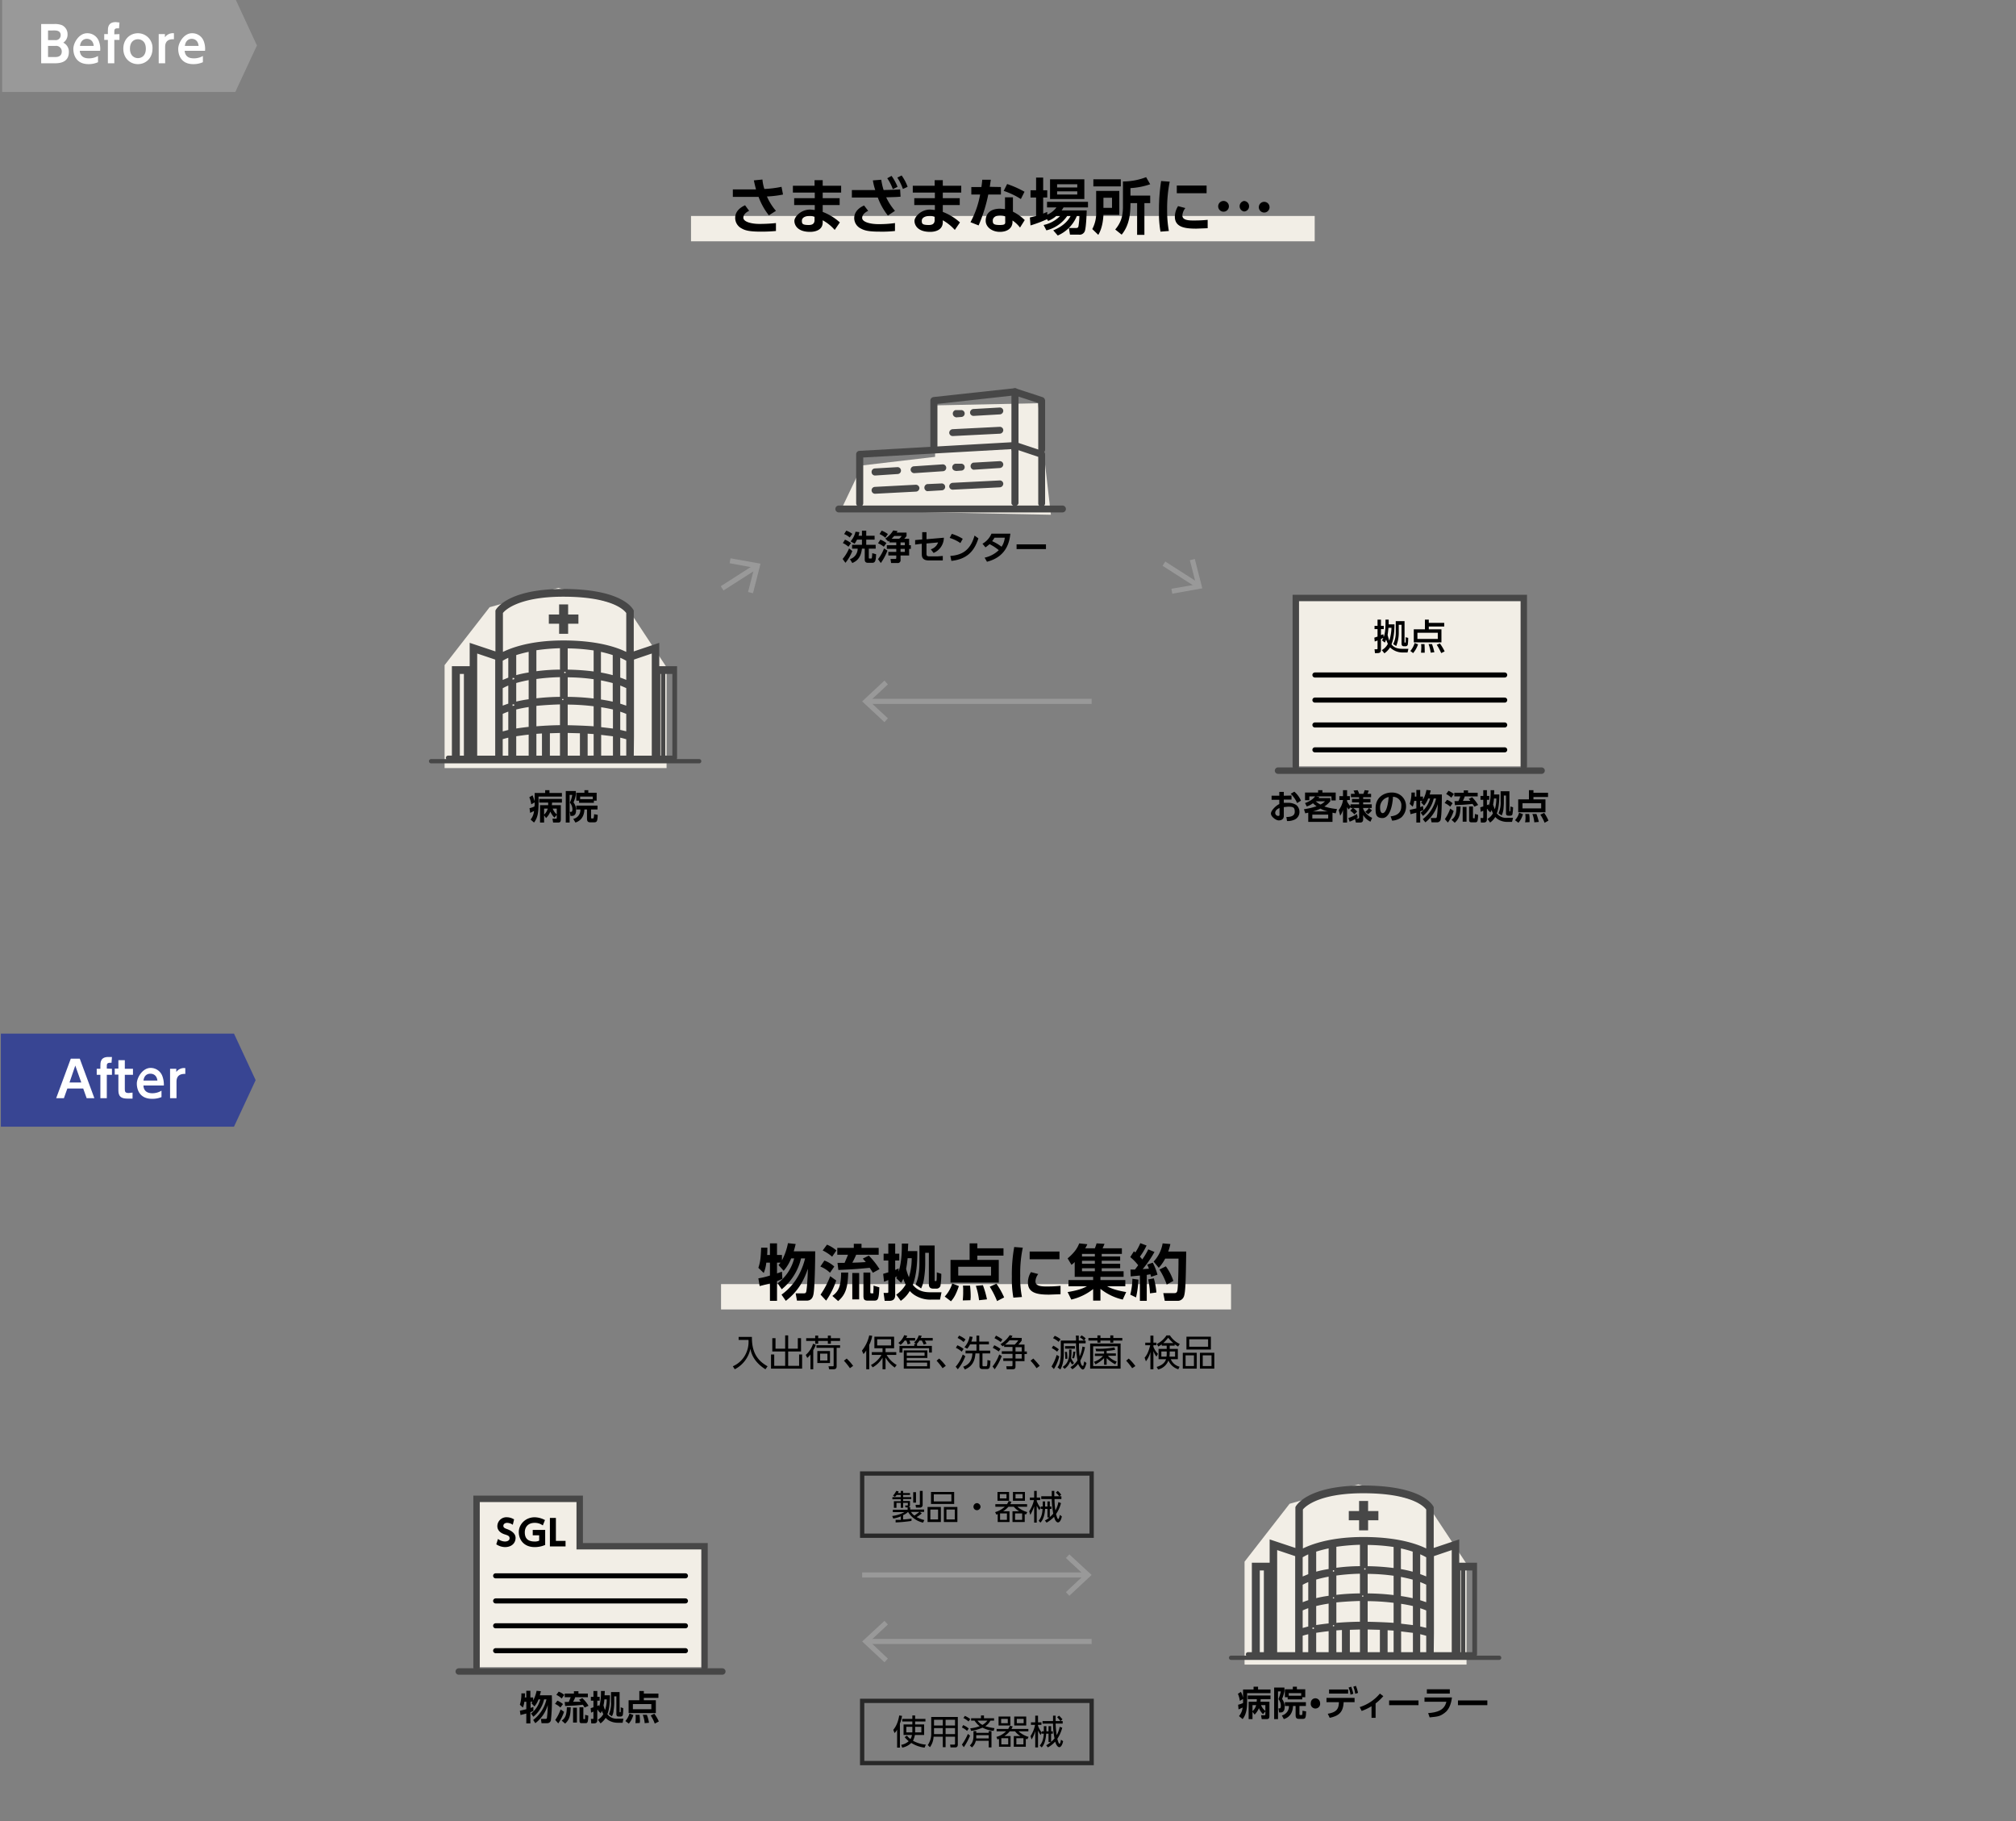 <svg id="レイヤー_1" data-name="レイヤー 1" xmlns="http://www.w3.org/2000/svg" viewBox="0 0 940 849"><rect x="0" y="0" width="940" height="849" fill="#808080" stroke="none"/><title>フロー図</title><path d="M350.6,623.3c-.1,6.7,2.2,10.9,7.3,13.7l-1,1.4c-5.9-3.7-6.8-8.2-7-9.6a14,14,0,0,1-7.3,9.6l-.9-1.4a12,12,0,0,0,5.5-4.8,12.7,12.7,0,0,0,1.8-7.5h-4.6v-1.4Z"/><path d="M361.6,623.9v4.9h4.5v-6.2h1.4v6.2H372v-4.9h1.5v6.2h-6v6.7h5.1v-5.3H374v6.6H359.5v-6.6H361v5.3h5.1v-6.7h-6v-6.2Z"/><path d="M375.7,631.7a11.3,11.3,0,0,0,3.4-5.2l1.3.5a13.4,13.4,0,0,1-1.2,2.5v8.9h-1.3v-6.9a8,8,0,0,1-1.5,1.6Zm4.4-7.8v-1.2h1.4v1.2H386v-1.2h1.4v1.2h4.3v1.3h-4.3v1.3H386v-1.3h-4.5v1.3h-1.4v-1.3h-4.2v-1.3Zm11.6,4.5h-1.6V637c0,.7-.2,1.4-1.5,1.4h-2l-.3-1.4h1.9c.4,0,.5,0,.5-.5v-8.1h-8v-1.2h11Zm-4.7,7.1h-5.9v-5.6H387Zm-1.2-4.4h-3.4v3.2h3.4Z"/><path d="M396.3,637.9a31.3,31.3,0,0,0-2.8-3.5l1.3-1a29.3,29.3,0,0,1,3,3.4Z"/><path d="M405.3,638.4h-1.4v-8.8a6.7,6.7,0,0,1-1.3,1.7l-.7-1.6a17.3,17.3,0,0,0,3.4-7.1l1.4.2a14.8,14.8,0,0,1-1.4,4.2Zm.8-2a12.2,12.2,0,0,0,4.9-4.7h-4.5v-1.3h5v-1.8h-3.8v-5.4h9.2v5.4h-4v1.8h5v1.3h-4.5a13.1,13.1,0,0,0,4.7,4.7l-.9,1.2a14.2,14.2,0,0,1-4.3-4.7v5.5h-1.4V633a12.3,12.3,0,0,1-4.6,4.5Zm9.4-12H409v2.9h6.5Z"/><path d="M426.7,623.8V625H424a7.8,7.8,0,0,1,.5,1.4l-1.3.4a12.7,12.7,0,0,0-.6-1.8h-.8a7.2,7.2,0,0,1-1.9,2l-1-.9a8.2,8.2,0,0,0,2.7-3.6l1.4.3a3.1,3.1,0,0,1-.5,1Zm.9,2.8v.9h6.9v3.1h-1.3v-2H420.8v2h-1.4v-3.1h6.9v-.9h.8l-.9-.7a7.5,7.5,0,0,0,2.2-3.3l1.4.2-.5,1h5.6V625h-3.7a7.1,7.1,0,0,1,.8,1.5l-1.3.4a17.2,17.2,0,0,0-.9-1.9h-1.1a7,7,0,0,1-1.3,1.6Zm4.8,3v3.5h-9.6v1.2h10.8v3.8H421.4v-8.5Zm-9.6,1v1.5h8.3v-1.5Zm0,4.7V637h9.5v-1.7Z"/><path d="M439.5,637.9a31.3,31.3,0,0,0-2.8-3.5l1.2-1a23.3,23.3,0,0,1,3.1,3.4Z"/><path d="M445.6,637.2a17.9,17.9,0,0,0,3.3-5.7l1.2.8a21.3,21.3,0,0,1-3.5,6.1Zm2.8-7a9.8,9.8,0,0,0-2.7-1.8l.7-1.2a13.3,13.3,0,0,1,2.9,1.7Zm.9-4.5a12.4,12.4,0,0,0-2.8-1.9l.7-1.1a12.3,12.3,0,0,1,3,1.8Zm6-.2v-2.8h1.3v2.8h4.5v1.3h-4.5v2.9h5.1V631h-3.6v5.4c0,.5.1.6.5.6h1.1c.5,0,.7-.1.7-2.9l1.4.3c-.1,3.3-.4,3.9-1.7,3.9h-1.9c-.6,0-1.5-.1-1.5-1.4V631h-1.9c-.3,5.1-2.9,6.6-4.9,7.5l-.8-1.3c1.4-.5,4.1-1.7,4.3-6.2h-3.2v-1.3h5.1v-2.9h-3a8.5,8.5,0,0,1-1.3,2l-1.3-.7a10.2,10.2,0,0,0,2.4-5l1.4.2a12.6,12.6,0,0,1-.6,2.2Z"/><path d="M462.8,637.1a19.6,19.6,0,0,0,3.1-5.6l1.2.7a26.9,26.9,0,0,1-3.3,6.2Zm2.9-7a26.2,26.2,0,0,0-2.8-1.7l.7-1.2a15.5,15.5,0,0,1,2.9,1.7Zm.9-4.4a20.4,20.4,0,0,0-2.9-1.8l.7-1.2a19.8,19.8,0,0,1,3,1.8Zm9.8-1.9V625a14.6,14.6,0,0,1-1.6,1.9h2.9v3.2h1.1v1.2h-1.1v3.3h-4.2v2.5c0,1.1-.5,1.3-1.5,1.3h-2.6l-.2-1.4h2.3c.4,0,.6-.1.6-.5v-2h-4.3v-1.2h4.3v-2.1h-5v-1.2h5v-2h-3.9v-.8l-.7.5-1-1a14.1,14.1,0,0,0,4.3-4.2l1.3.3a9,9,0,0,0-.5.9Zm-5.7,1.1a13.7,13.7,0,0,1-2.1,2h4.5a10.1,10.1,0,0,0,1.7-2Zm5.7,6.4h-2.9v2.1h2.9Zm0-3.2h-2.9v2h2.9Z"/><path d="M483.3,637.9a22.7,22.7,0,0,0-2.8-3.5l1.3-1a40.7,40.7,0,0,1,3,3.4Z"/><path d="M490.3,637.1a22.7,22.7,0,0,0,2.4-5.4l1.2.7a19.3,19.3,0,0,1-2.5,5.9Zm2.6-6.9a13.5,13.5,0,0,0-2.5-1.7l.7-1.1a13,13,0,0,1,2.6,1.7Zm.7-4.6a11.7,11.7,0,0,0-2.6-1.7l.8-1.1a10.3,10.3,0,0,1,2.7,1.6Zm12.3,2.5a21.4,21.4,0,0,1-2.2,6.3c.1.7.5,2.4,1.1,2.4s.4-.7.5-1l.3-1.1,1,.8c-.8,2.8-1.3,3-1.8,3s-1.7-1.5-2.1-2.6a9.5,9.5,0,0,1-2.7,2.5l-.9-1a9.3,9.3,0,0,0,3.3-3.2,45.6,45.6,0,0,1-.7-7.9H496v5.3c0,.4,0,4.3-1.6,6.9l-1.3-1a5.7,5.7,0,0,0,1.1-2.5,19.7,19.7,0,0,0,.4-3.4V625h7.1a10.5,10.5,0,0,0-.1-2.3H503V625h2.4a8.8,8.8,0,0,0-1.9-1.5l.8-.9a9.2,9.2,0,0,1,1.9,1.4l-.7,1h.7v1.3h-3.1a44,44,0,0,0,.3,6.1,14.2,14.2,0,0,0,1.3-4.6Zm-6,8.1a9.9,9.9,0,0,1-.9-1.5,7.1,7.1,0,0,1-2.6,3.5l-.9-.9c1.1-.8,3-2.1,3-6.3v-1.8h1.1v1.7a17.9,17.9,0,0,1-.2,2.3,14.2,14.2,0,0,0,1.4,2.3Zm-3.2-2.7a16.7,16.7,0,0,0-.2-3.2h1c.1,1,.2,2.3.2,3.2Zm4.5-5.9v1.2h-4.6v-1.2Zm-1.3,5.6a9.4,9.4,0,0,0,.5-3h1a14.3,14.3,0,0,1-.6,3.1Z"/><path d="M513.1,622.6v1.2h4.6v-1.2h1.4v1.2h4.2V625h-4.2v1h-1.4v-1h-4.6v1h-1.4v-1h-4.2v-1.2h4.2v-1.2Zm9.4,3.8v11.7H508.3V626.4Zm-1.4,1.3H509.7v9.2h11.4Zm-1.1,8.4a17.3,17.3,0,0,1-4-2.9v3.1h-1.2v-3.1a15,15,0,0,1-4,2.9l-.7-1.2a9.7,9.7,0,0,0,4.2-2.7h-3.8v-1.1h4.3V630h-3.7l-.3-1.2a38.4,38.4,0,0,0,8.8-.6l.4,1.1a20.7,20.7,0,0,1-4,.5v1.2h4.3v1.1h-3.7a9.5,9.5,0,0,0,4.1,2.7Z"/><path d="M527.9,637.9a31.3,31.3,0,0,0-2.8-3.5l1.2-1a23.6,23.6,0,0,1,3.1,3.5Z"/><path d="M539.2,632.5a10.8,10.8,0,0,1-1.4-2.6v8.5h-1.4v-8.1a11.9,11.9,0,0,1-2.1,4.4l-.6-1.7c.7-.8,1.7-2.1,2.6-5.8H534V626h2.4v-3.3h1.4V626h1.4v1.2h-1.4v.7a9.7,9.7,0,0,0,2.1,3.3Zm.1,4.8c.7-.2,3.6-1,4.4-3.6h-3.5v-4.8H544v-1.5h-2.3v-.6l-1.6,1-.7-1.2a11.5,11.5,0,0,0,4.5-4h1.6a10.5,10.5,0,0,0,4.6,4l-.8,1.2-1.6-1v.6h-2.3v1.5h3.8v4.8h-3.3a6,6,0,0,0,4.1,3.5l-.6,1.2a7.3,7.3,0,0,1-4.6-4.1,6.8,6.8,0,0,1-4.8,4.2Zm4.7-7.2h-2.5v2.4h2.4a10.4,10.4,0,0,0,.1-2Zm3.1-3.9a17.1,17.1,0,0,1-2.4-2.5,22,22,0,0,1-2.3,2.5Zm-1.7,4.3c0,1.1-.1,1.5-.1,2h2.6v-2.4h-2.5Z"/><path d="M558,630.7v7.4h-6.5v-7.4Zm-5.2,1.2v5h3.9v-5Zm11.8-8.7v6H553.2v-6Zm-10.1,1.2v3.5h8.8v-3.5Zm11.7,6.3v7.4h-6.7v-7.4Zm-5.4,1.2v5h4.1v-5Z"/><polygon points="109.7 42.9 93.4 42.9 1 42.9 1 21.2 1 -0.6 93.4 -0.6 109.7 -0.6 119.8 21.2 109.7 42.9" style="fill:#999"/><polygon points="109.1 525.3 92.8 525.3 0.4 525.3 0.4 503.6 0.4 481.9 92.8 481.9 109.1 481.9 119.2 503.6 109.1 525.3" style="fill:#384593"/><path d="M31.4,507.5,29.8,512H26.2L33,493.6h4.2L44,512H40.4l-1.6-4.5Zm6.5-2.8-2.8-7.9-2.7,7.9Z" style="fill:#fff"/><path d="M52.2,498.3v2.8H49.8V512h-3V501.1H45.1v-2.8h1.7V497c0-1.6,0-4.2,3.7-4.2h1.7l-.2,2.7h-.7c-1.5,0-1.5.8-1.5,1.6v1.1Z" style="fill:#fff"/><path d="M55.2,494.3h3v4H62v2.8H58.2v6.6c0,1.2.1,1.9,1.8,1.9l1.8-.2v2.8H59.3c-4.1,0-4.1-2.4-4.1-4.4v-6.8H53.5v-2.8h1.7Z" style="fill:#fff"/><path d="M66.9,506.1c0,.9.3,3.6,4.1,3.6a8.1,8.1,0,0,0,4.3-1.2v3a11.3,11.3,0,0,1-4.4.8c-5.8,0-7.1-4.3-7.1-7.1s2.7-7.3,6.4-7.3a5.8,5.8,0,0,1,5.5,3.8,11.6,11.6,0,0,1,.7,4.4Zm6.5-2.3c-.4-3.1-2.7-3.2-3.3-3.2s-2.8.1-3.2,3.2Z" style="fill:#fff"/><path d="M79.3,512V498.3h2.9v1.5a4.4,4.4,0,0,1,4.2-1.8v2.7c-2.1-.1-4.1.6-4.1,3.6V512Z" style="fill:#fff"/><path d="M25.2,11.2a9.5,9.5,0,0,1,3.6.5A4.6,4.6,0,0,1,31.5,16a4.5,4.5,0,0,1-2,3.9,4.6,4.6,0,0,1,2.6,4.4c0,5.2-5,5.2-6.6,5.2H19.2V11.2Zm-2.8,3v4.5h3.3a2.3,2.3,0,0,0,2.6-2.3c0-2.1-2-2.2-2.9-2.2Zm0,7.2v5.2h3.2c1,0,3.2-.1,3.2-2.6a2.6,2.6,0,0,0-2.9-2.6Z" style="fill:#fff"/><path d="M37.2,23.7c.1.9.4,3.5,4.2,3.5a8.2,8.2,0,0,0,4.3-1.1V29a10.8,10.8,0,0,1-4.4.9c-5.8,0-7.1-4.3-7.1-7.1s2.6-7.3,6.4-7.3a5.7,5.7,0,0,1,5.5,3.7,10,10,0,0,1,.6,4.5Zm6.5-2.3c-.3-3.1-2.6-3.3-3.2-3.3s-2.8.2-3.2,3.3Z" style="fill:#fff"/><path d="M55.7,15.9v2.7H53.3V29.5h-3V18.6H48.6V15.9h1.7V14.5c0-1.5,0-4.2,3.7-4.2l1.7.2-.2,2.7h-.7c-1.5,0-1.5.8-1.5,1.6v1.2Z" style="fill:#fff"/><path d="M64.3,15.5a6.8,6.8,0,0,1,6.8,7.2c0,4.5-3.2,7.2-6.8,7.2s-6.8-2.7-6.8-7.2S60.7,15.5,64.3,15.5Zm0,11.6c1.5,0,3.7-.9,3.7-4.4s-2.2-4.4-3.7-4.4-3.7.9-3.7,4.4S62.9,27.1,64.3,27.1Z" style="fill:#fff"/><path d="M74,29.5V15.9h2.9v1.5a4.5,4.5,0,0,1,4.2-1.9v2.8c-2.1-.1-4.1.5-4.1,3.6v7.6Z" style="fill:#fff"/><path d="M86.1,23.7c.1.9.4,3.5,4.2,3.5a8.2,8.2,0,0,0,4.3-1.1V29a11,11,0,0,1-4.5.9c-5.7,0-7-4.3-7-7.1s2.6-7.3,6.4-7.3A5.7,5.7,0,0,1,95,19.2a10,10,0,0,1,.6,4.5Zm6.5-2.3c-.3-3.1-2.6-3.3-3.2-3.3s-2.8.2-3.2,3.3Z" style="fill:#fff"/><line x1="322.2" y1="106.6" x2="613" y2="106.6" style="fill:none;stroke:#f2eee6;stroke-miterlimit:10;stroke-width:11.811px"/><path d="M358.5,100.4a31.2,31.2,0,0,1-4.8-8.6h-12V88.3h10.8c-.4-1.5-.6-2.3-1-4.2l4-.4a19.8,19.8,0,0,0,.9,4.4,48.5,48.5,0,0,0,8-1l.7,3.6a46.6,46.6,0,0,1-7.5.9,26,26,0,0,0,4.2,6.7Zm-9.2-2.1c-.6.3-2.7,1.3-2.7,3.2s3.7,2.9,7.5,2.9a74.9,74.9,0,0,0,7.7-.4v3.7c-1.2.1-3.3.3-6.9.3-5.7,0-7.5-.6-9.1-1.5a5.5,5.5,0,0,1-3-4.9c0-3.1,2.4-4.9,4.6-5.9Z"/><path d="M392.2,86.6v3.2h-8.6v2.6h7.9v3.2h-7.9v3.2a25.4,25.4,0,0,1,8,4.9l-2.4,3.5a20.4,20.4,0,0,0-5.6-4.5v1c0,3.4-3.2,4.4-5.9,4.4-5.9,0-7.3-3.2-7.3-5.1s3-5.3,7.4-5.3l2.1.2V95.6h-9.6V92.4h9.6V89.8H369.7V86.6h10.1V84h3.8v2.6Zm-12.4,14.5a5.4,5.4,0,0,0-2.4-.4c-2,0-3.5.8-3.5,2.2s.2,2,3.2,2c1.4,0,2.7-.4,2.7-2.3Z"/><path d="M414,100.5a29.7,29.7,0,0,1-4.7-8.4H397.2V88.6h10.9a26.9,26.9,0,0,1-1.1-4.5l3.9-.3a30.9,30.9,0,0,0,1.1,4.8c3.4-.1,5.4-.1,7.7-.3l.2,3.4c-2.1.2-3.8.2-6.7.3a27.9,27.9,0,0,0,4.1,6.3Zm-9.2-2.2c-.6.3-2.8,1.4-2.8,3.3s3.8,2.9,7.5,2.9a52.5,52.5,0,0,0,7.8-.5v3.7a54.8,54.8,0,0,1-7,.3c-5.3,0-7.2-.5-9-1.5a5.4,5.4,0,0,1-3-4.8c0-3,2.3-4.9,4.6-5.9ZM415.7,82a24.3,24.3,0,0,1,2.8,5.1l-2.2,1.1a22.3,22.3,0,0,0-2.6-5.1Zm4.7-.2a21.7,21.7,0,0,1,2.8,5.3l-2.2,1a25.6,25.6,0,0,0-2.6-5.3Z"/><path d="M448.2,86.6v3.2h-8.6v2.6h7.9v3.2h-7.9v3.2a25.4,25.4,0,0,1,8,4.9l-2.4,3.5a22,22,0,0,0-5.6-4.5v1c-.1,3.4-3.2,4.4-5.9,4.4-5.9,0-7.3-3.2-7.3-5.1s3-5.3,7.3-5.3l2.2.2V95.6h-9.6V92.4h9.6V89.8H425.6V86.6h10.2V84h3.8v2.6Zm-12.4,14.5a5.4,5.4,0,0,0-2.4-.4c-2,0-3.6.8-3.6,2.2s.2,2,3.3,2c1.4,0,2.7-.4,2.7-2.3Z"/><path d="M466.7,87.2v3.5h-5.9a73.1,73.1,0,0,1-4.5,14.4l-3.8-1.5A42.7,42.7,0,0,0,457,90.7h-4.1V87.2h4.7c.2-1.4.3-2.2.4-3.4h4c-.3,1.8-.3,2.2-.5,3.3Zm5.6,11.5a20.8,20.8,0,0,1,5.5,3.9l-2.2,3.5a14.8,14.8,0,0,0-3.5-3.3v.6c0,2.9-2.3,4.7-5.9,4.7s-6.6-2.2-6.6-5.2,1.8-5.6,6.8-5.6l2.2.2V92h3.7Zm-3.6,2.2a5.6,5.6,0,0,0-2.3-.5c-2.1,0-3.5,1-3.5,2.4s.2,2.1,3.2,2.1,2.6-.6,2.6-2.4Zm7.3-8.1a36.3,36.3,0,0,0-8-3.8l1.6-3.2a46.9,46.9,0,0,1,8.1,3.6Z"/><path d="M492.5,100.7a12.7,12.7,0,0,1-3.8,2.3l-.5-.8a61.2,61.2,0,0,1-7.7,2.9l-.3-3.7,2.9-.7V92.1h-2.6V88.7h2.6V82.8h3.3v5.9h1.9v3.4h-1.9v7.5l1.9-.8v1.3a10.7,10.7,0,0,0,4.3-3.4h-4.4V94.1h19.1v2.6H495.9c-.4.6-.5.9-.9,1.4h11.7c0,.1-.2,7.9-.9,9.7a2.6,2.6,0,0,1-2.8,1.6h-4.1l-.5-3.1h3.4c.9,0,1-.5,1.1-1.1a35.8,35.8,0,0,0,.4-4.5h-1.2a16.9,16.9,0,0,1-8.9,9.1l-2.1-2.4c3.4-1.4,6.4-3.5,8.1-6.7h-1.6a16.5,16.5,0,0,1-9.7,6.7l-1.3-2.5a15.2,15.2,0,0,0,7.7-4.2Zm-2.9-17.1h16v9.2h-16Zm3.3,2.3v1.5h9.4V85.9Zm0,3.3v1.5h9.4V89.2Z"/><path d="M511.1,89h10.8v11.2h-7.4c-.1,1.4-.3,5.8-2.4,9.3l-2.8-2.7a15.8,15.8,0,0,0,1.8-8.3Zm11.5-2.1H509.8V83.6h12.8Zm-8.1,5.3v4.7h4V92.2Zm21.8-6.3a33.4,33.4,0,0,1-9.2,1.8v3.5h9.2v3.5h-2.7v14.8h-3.4V94.7h-3.1c0,5.6-.7,10.5-4.1,14.7l-3-2.4c2.8-3.3,3.6-6.5,3.6-10.7V84.6a30.1,30.1,0,0,0,10.8-2Z"/><path d="M545.4,84.7a63.9,63.9,0,0,0-1.2,13,54.6,54.6,0,0,0,.8,10l-3.9.3a49.7,49.7,0,0,1-.7-9.7,86.6,86.6,0,0,1,1-13.9ZM552.7,97a6.4,6.4,0,0,0-1.4,3.4c0,2.1,2.4,2.4,5.1,2.4s4.6-.1,6.7-.3v3.9l-5.3.2c-5.2,0-10-.6-10-5.6a9.4,9.4,0,0,1,1.5-4.9Zm9.9-10.5v3.6H548.7V86.5Z"/><path d="M573,96.1a2.5,2.5,0,1,1-2.4-2.4A2.5,2.5,0,0,1,573,96.1Zm9.4,0a2.4,2.4,0,0,1-2.4,2.5,2.5,2.5,0,0,1,0-4.9A2.4,2.4,0,0,1,582.4,96.1Zm9.5,0a2.5,2.5,0,1,1-4.9,0,2.5,2.5,0,0,1,4.9,0Z"/><line x1="336.2" y1="604.6" x2="574" y2="604.6" style="fill:none;stroke:#f2eee6;stroke-miterlimit:10;stroke-width:11.811px"/><path d="M364.4,603.6c7.6-5.4,10.1-13.3,11-16.9h-1.9a26.2,26.2,0,0,1-9,14.4l-1.9-2.8a20.9,20.9,0,0,0,7.7-11.6h-1.4a20.4,20.4,0,0,1-3.5,5.8l-2.4-2.7a5.3,5.3,0,0,0,.9-1.1h-1.6v5l2.3-.8.2,3.3a17,17,0,0,1-2.5,1.1v9.2H359v-8.1l-4.8,1.2-.6-3.6a36.7,36.7,0,0,0,5.4-1.3v-6h-1.7a16.8,16.8,0,0,1-1.2,4.8l-2.5-2.4c.9-2.7,1.1-4.5,1.3-9.4h2.9c0,.9,0,2-.1,3.4H359v-5.4h3.3v5.4h2.3v2.5a28,28,0,0,0,2.8-8l3.6.4c-.2.8-.4,1.7-.9,3.4h10c0,4.8-.2,16.8-.8,20-.2.9-.6,3-3.2,3h-4.5L371,603h3.6c.6,0,1.1,0,1.3-.7s.6-4,.8-10.8c-1.7,5-4.3,10.4-10.3,15Z"/><path d="M384.4,587.7a14,14,0,0,1,4.6,2.8l-2,2.9a13.9,13.9,0,0,0-4.5-2.9Zm5.5,9.3a35.9,35.9,0,0,1-4.7,9.4l-2.6-2.8a39.8,39.8,0,0,0,4.5-8.6Zm-4.3-16.7A15.8,15.8,0,0,1,390,583l-2,2.9a20.6,20.6,0,0,0-4.4-2.9Zm9.9,13c-.2,6.8-1.1,10.2-4.7,13.3l-2.7-2.4c3-2.2,4-4.6,4.1-10.9Zm11.5.1c-.4-.6-.7-1.2-1.5-2.3-6.2.6-8,.7-14.6,1l-.4-3.3h3.3c.5-1.2,1.1-2.5,1.6-3.8h-5v-3.2h7.7v-1.9h3.6v1.9h8V585H399.2a32.5,32.5,0,0,1-1.8,3.7c.9,0,4.2-.1,6.3-.3l-1.4-1.6,2.8-1.4a36.8,36.8,0,0,1,5,6.3Zm-6.4.1v12.3h-3.2V593.5Zm5.2-.2v9c0,.7.1.7.9.7s.5-.2.5-.7a19.5,19.5,0,0,0,.1-2.9l2.7.8c-.2,6-.7,6.2-2.7,6.2h-2.6c-1.6,0-2.1-.5-2.1-2.2V593.3Z"/><path d="M417.9,603.6a14.3,14.3,0,0,0,4.4-4.7,19.2,19.2,0,0,1-1.1-2.7l-1,1.9-2.3-2.2c.2-.4.3-.4.4-.8l-.9.4v8.2c0,1.4-.4,2.8-2.8,2.8h-2.1l-.5-3.7h1.6c.5,0,.6-.1.6-.6v-5.4l-2,.8-.4-3.7,2.4-.7v-5.5H412v-3.2h2.2v-4.7h3.2v4.7h1.9v3.2h-1.9v4.4l1.6-.7v1.5c1.6-5,1.5-11.1,1.5-13.1h3c-.1.5-.1,2.6-.2,3.5h4.4c.1,6.8-.7,12.3-2.1,15.7,2.7,3.5,6.5,3.5,8.6,3.5H439l-.7,3.4h-3.7a13.3,13.3,0,0,1-6.7-1.3,11.4,11.4,0,0,1-3.7-2.7,14.9,14.9,0,0,1-4.2,4.6Zm5.3-17c-.2,2-.4,3.4-.7,5a25.1,25.1,0,0,0,1.3,3.9,30.5,30.5,0,0,0,1.3-8.9Zm12.6-5.9v16.1c0,.2,0,.5.4.5s.4,0,.5-.5.1-2.3.1-3.6l2.1.7a36,36,0,0,1-.4,5.6,1.9,1.9,0,0,1-2,1.3h-1.3c-1.9,0-2.1-1.1-2.1-2.3V584.1h-1.7v5.3a43.6,43.6,0,0,1-.5,6.3,17.3,17.3,0,0,1-1.4,5l-2.6-1.8c.5-1.1,1.8-4,1.8-10v-8.2Z"/><path d="M440.5,604.5a15.8,15.8,0,0,0,3.5-6.1l3.1,1.2c-1.4,4.2-2.6,5.9-3.7,7.1Zm27.4-19.1H455.7v2h10V598H443.2V587.4h8.9v-7.7h3.6V582h12.2Zm-5.8,5.2H446.8v4.1h15.3Zm-13.2,15.7a35.3,35.3,0,0,0,.2-4.3,17.8,17.8,0,0,0-.1-2.6h3.3a42.4,42.4,0,0,1,.3,5.1c0,.7-.1,1.2-.1,1.7Zm7.6-.1a32.3,32.3,0,0,0-1.5-6.7l3.3-.3a43,43,0,0,1,1.9,6.6Zm8.4.4a42.3,42.3,0,0,0-3.4-6.7l3.1-1.4a37.2,37.2,0,0,1,3.6,6.4Z"/><path d="M476.9,581.7a56.9,56.9,0,0,0-1.2,13,46.3,46.3,0,0,0,.8,10l-4,.3a49.7,49.7,0,0,1-.7-9.7,72.2,72.2,0,0,1,1.1-13.9Zm7.2,12.3a6,6,0,0,0-1.3,3.4c0,2.1,2.4,2.4,5.1,2.4s4.5-.1,6.6-.3v3.9l-5.3.2c-5.2,0-9.9-.6-9.9-5.6a9,9,0,0,1,1.4-4.9Zm9.9-10.5v3.6H480.1v-3.6Z"/><path d="M523.5,605.9a25.8,25.8,0,0,1-10.4-5v5.5h-3.4V601a25.8,25.8,0,0,1-10.2,4.9l-1.7-3.5c4.8-.8,7-1.6,9-2.7h-8.6v-2.9h11.5v-1.5h-8.6v-6.9a8.7,8.7,0,0,1-1.5,1.3l-1.8-3c3.7-3.1,4.8-5.4,5.4-7l3.8.4a17.4,17.4,0,0,1-1,1.9h4.5a21.6,21.6,0,0,0,.8-2.3l3.7.2c-.2.6-.8,1.9-.9,2.1h9v2.6h-9.4v1.2h8.6v2h-8.6v1.4h8.6v2.1h-8.6v1.4h10.2v2.6H513.1v1.5h11.6v2.9h-8.5c1.5.8,3.6,1.8,8.9,2.7Zm-19-21.3v1.2h6v-1.2Zm0,3.2v1.4h6v-1.4Zm0,3.5v1.4h6v-1.4Z"/><path d="M530.8,596.6a44.9,44.9,0,0,1-1.1,8.3l-2.7-1.3a31.4,31.4,0,0,0,1-7.4Zm-3.7-4.7h2.1l1.5-2a22.2,22.2,0,0,0-3.7-3.8l1.7-2.7.7.5a27.4,27.4,0,0,0,2.3-4.3l2.9,1.1a29.3,29.3,0,0,1-3.1,5.2,8.8,8.8,0,0,1,1.1,1.3,33.8,33.8,0,0,0,2.8-4.7l2.9,1.2a50.2,50.2,0,0,1-5.5,8l2.9-.2a13.5,13.5,0,0,0-.8-1.9l2.6-.9a26.7,26.7,0,0,1,2.2,5.6l-3,1a10.4,10.4,0,0,0-.3-1.2l-1.7.3v12.1h-3.2V594.7l-4.3.4ZM538,596a34.3,34.3,0,0,1,1.2,6.6l-3,.4a41,41,0,0,0-.8-6.5Zm7.7-16a19.7,19.7,0,0,1-1,3.5h8.4c-.2,13-.3,18.9-1.1,21a3.1,3.1,0,0,1-2.7,2h-6.2l-.7-3.6h5c.8,0,1.2-.1,1.5-.9s.6-6.6.6-15.2h-6.2a20.5,20.5,0,0,1-3,4.3l-2.4-2.9a16.5,16.5,0,0,0,4.2-8.5Zm-2.1,10.4a24.1,24.1,0,0,1,3.5,6.8l-3.1,1.7a31.8,31.8,0,0,0-3.4-7Z"/><polygon points="402 217 392 238 490 240 484 188 436 189 436 213 402 217" style="fill:#f2eee6"/><path d="M400.8,236.3a1.7,1.7,0,0,1-1.6-1.7V211.8a1.6,1.6,0,0,1,1.6-1.6l72.4-4.1a1.6,1.6,0,0,1,1.7,1.5,1.5,1.5,0,0,1-1.5,1.7l-70.9,4v21.4A1.7,1.7,0,0,1,400.8,236.3Z" style="fill:#474747"/><path d="M453.9,219a1.7,1.7,0,0,1-.1-3.3l12.3-.7a1.6,1.6,0,0,1,1.7,1.5,1.7,1.7,0,0,1-1.6,1.7L454,219Z" style="fill:#474747"/><path d="M445.6,219.5A1.6,1.6,0,0,1,444,218a1.7,1.7,0,0,1,1.5-1.8h2.6a1.6,1.6,0,0,1,.2,3.2l-2.6.2Z" style="fill:#474747"/><path d="M426.2,220.6a1.7,1.7,0,0,1-1.6-1.5,1.6,1.6,0,0,1,1.5-1.7l13.4-.9a1.6,1.6,0,0,1,1.7,1.5,1.6,1.6,0,0,1-1.5,1.7l-13.4.9Z" style="fill:#474747"/><path d="M408,221.7a1.6,1.6,0,0,1-1.6-1.6,1.6,1.6,0,0,1,1.5-1.7l10.5-.6a1.6,1.6,0,0,1,1.7,1.5,1.6,1.6,0,0,1-1.5,1.7l-10.5.7Z" style="fill:#474747"/><path d="M444.2,228.3a1.6,1.6,0,0,1-1.6-1.5,1.7,1.7,0,0,1,1.6-1.7l21.9-1.1a1.6,1.6,0,0,1,1.7,1.5,1.7,1.7,0,0,1-1.6,1.7l-21.9,1.1Z" style="fill:#474747"/><path d="M432.3,229a1.7,1.7,0,0,1,0-3.3l6.7-.3a1.6,1.6,0,1,1,.2,3.2l-6.8.4Z" style="fill:#474747"/><path d="M408,230.2a1.6,1.6,0,0,1-1.6-1.5,1.6,1.6,0,0,1,1.5-1.7l19.1-1a1.7,1.7,0,0,1,1.7,1.5,1.7,1.7,0,0,1-1.5,1.7l-19.1,1Z" style="fill:#474747"/><path d="M485.6,236.3a1.6,1.6,0,0,1-1.5-1.7V213l-9.2-3.1v24.7a1.7,1.7,0,0,1-3.3.1v-27a1.9,1.9,0,0,1,.3-1,1.7,1.7,0,0,1,1.8-.6l12.5,4.2a1.6,1.6,0,0,1,1.1,1.5v22.9A1.7,1.7,0,0,1,485.6,236.3Z" style="fill:#474747"/><path d="M495.4,238.9H391.1a1.6,1.6,0,0,1,0-3.2H495.4a1.6,1.6,0,1,1,0,3.2Z" style="fill:#474747"/><path d="M435.4,211.3a1.7,1.7,0,0,1-1.6-1.7V186.8a1.7,1.7,0,0,1,1.6-1.7l37.8-4.1a1.7,1.7,0,0,1,1.7,1.6,1.6,1.6,0,0,1-1.5,1.7l-36.3,4v21.4A1.7,1.7,0,0,1,435.4,211.3Z" style="fill:#474747"/><path d="M453.9,193.9a1.6,1.6,0,0,1-1.6-1.5,1.7,1.7,0,0,1,1.5-1.7l12.3-.7a1.6,1.6,0,0,1,1.7,1.5,1.7,1.7,0,0,1-1.6,1.7l-12.2.7Z" style="fill:#474747"/><path d="M445.6,194.5a1.7,1.7,0,0,1-.1-3.3h2.6a1.6,1.6,0,0,1,.2,3.2l-2.6.2Z" style="fill:#474747"/><path d="M444.2,203.3a1.6,1.6,0,0,1-1.6-1.5,1.7,1.7,0,0,1,1.6-1.7l21.9-1.1a1.6,1.6,0,0,1,1.7,1.5,1.7,1.7,0,0,1-1.6,1.7l-21.9,1.1Z" style="fill:#474747"/><path d="M485.6,211.3a1.6,1.6,0,0,1-1.5-1.7V187.9l-9.2-3v24.7a1.7,1.7,0,0,1-3.3.1v-27a1.7,1.7,0,0,1,.3-1,1.7,1.7,0,0,1,1.8-.6l12.5,4.1a1.8,1.8,0,0,1,1.1,1.6v22.9A1.7,1.7,0,0,1,485.6,211.3Z" style="fill:#474747"/><path d="M397.4,256.9a19.3,19.3,0,0,1-3.2,5.5l-1.3-1.8a19,19,0,0,0,3-4.9Zm-3.4-5.3a12.8,12.8,0,0,1,2.8,1.6l-1.2,1.7a10.6,10.6,0,0,0-2.6-1.7Zm.6-4.2a10.8,10.8,0,0,1,2.8,1.5l-1.2,1.7a8.9,8.9,0,0,0-2.6-1.6Zm5,4.2a20.1,20.1,0,0,1-1.1,1.9l-1.9-1.1a10.2,10.2,0,0,0,2.3-4.5l1.8.2a9.5,9.5,0,0,1-.4,1.7h1.6v-2.4h2v2.4h3.9v1.8h-3.9V254h4.4v1.8h-3.2v4.1c0,.5.1.5.5.5h.5c.2,0,.4-.1.4-.2a16.4,16.4,0,0,0,.2-2.3l1.8.5c-.1,3.2-.5,4-1.8,4h-1.9c-.5,0-1.6,0-1.6-1.5v-5.1h-1.3c-.5,4.3-2.4,5.8-4.5,6.7l-1.1-1.8a5.1,5.1,0,0,0,3.6-4.9h-2.6V254h4.6v-2.4Z"/><path d="M409.4,260.7a19.2,19.2,0,0,0,2.8-5l1.6,1a26,26,0,0,1-3.1,5.8Zm2.7-5.8a10.7,10.7,0,0,0-2.7-1.6l1.1-1.7a10.6,10.6,0,0,1,2.8,1.6Zm.7-4.2a10.4,10.4,0,0,0-2.7-1.7l1-1.6A12.1,12.1,0,0,1,414,249Zm9.9-2.4v1.6a8.3,8.3,0,0,1-1.1,1.3h2.3v3h.8v1.7h-.8V259h-4v2a1.3,1.3,0,0,1-1.5,1.5h-2.9l-.3-1.9h2.3c.3,0,.4-.2.4-.5V259h-3.7v-1.7h3.7v-1.4h-4.4v-1.7h4.4v-1.3h-3.2v-.8l-.5.4-1.4-1.4a12.2,12.2,0,0,0,3.7-3.8l2,.3-.4.7Zm-5.8,1.6a7.9,7.9,0,0,1-1.2,1.3h3.5a3.6,3.6,0,0,0,1.2-1.3Zm5,3h-2v1.3h2Zm0,3h-2v1.4h2Z"/><path d="M426.7,253.9v-2.1l3.3-.3v-3.4H432v3.3l8.1-.7a7.8,7.8,0,0,1-4.8,7.1l-1.3-1.7a5.1,5.1,0,0,0,3.4-3.2l-5.4.5v4.7c0,1.1.3,1.3,1.6,1.3h3.5l2.5-.2v2.1h-6.5c-3.2,0-3.3-1.9-3.3-3.1v-4.7Z"/><path d="M447.8,253.2a17.5,17.5,0,0,0-5-2.4l1-1.9a22.7,22.7,0,0,1,5.1,2.3Zm-4.7,6c4.8-.4,9.2-2,11.3-9.5l1.8,1.3c-1.9,5.9-5.2,9.7-12.6,10.5Z"/><path d="M458.1,253.5a9.8,9.8,0,0,0,4.2-4.7h8.8c-.3,2.5-1,10.6-10.9,13.1l-1.1-1.9a13.7,13.7,0,0,0,6.6-3.5,22.6,22.6,0,0,0-4.3-2.8,21.1,21.1,0,0,1-1.9,1.5Zm5.6-2.8a10.2,10.2,0,0,1-1.1,1.6,22.1,22.1,0,0,1,4.4,2.6,9.3,9.3,0,0,0,1.5-4.2Z"/><path d="M487.7,253.8V256H474v-2.2Z"/><path d="M602.2,370.9v1.9h-3.6v1.5h1.8a7.1,7.1,0,0,1,4,1,4.1,4.1,0,0,1,1.5,3.2,3.9,3.9,0,0,1-2.7,3.8,7.8,7.8,0,0,1-3.1.5l-.3-1.9c1.5,0,3.9-.2,3.9-2.4s-.8-2.4-3.2-2.4l-1.9.2v4.1c0,1.6-1.2,2.1-2.4,2.1s-3.6-1.7-3.6-3.2,2.6-3.9,3.9-4.4v-2h-3.6v-1.9h3.6v-1.8h2.1v1.8Zm-5.6,5.8c-.8.4-2,1-2,2.3a1.4,1.4,0,0,0,1.4,1.4c.6,0,.6-.3.6-.6Zm6.9-7.6a11.2,11.2,0,0,1,3.1,4.2l-1.8,1.1a12.9,12.9,0,0,0-3-4.3Z"/><path d="M622.8,379.2l-1.5-.3v4.3H610v-4.3l-1.4.3-.6-1.9a36.1,36.1,0,0,0,5.9-1.4,9.6,9.6,0,0,1-1.7-1.4,9.7,9.7,0,0,1-2.9,1.5l-.8-1.6c3.3-1.2,4.3-2.6,4.7-3.1h-2.7v1.8h-2v-3.6h6.1v-1.1h2v1.1h6.2v3.7h-2v-1.9h-7.3l1.7.3-.4.5h5.5v1.4a10.5,10.5,0,0,1-2.8,2.5,26.4,26.4,0,0,0,5.9,1.2Zm-3.5.6h-7.4v1.8h7.4Zm-.2-1.5a12.1,12.1,0,0,1-3.4-1.3,16.6,16.6,0,0,1-3.5,1.3Zm-5.6-4.7a10,10,0,0,0,2.2,1.5,6.7,6.7,0,0,0,2.1-1.5Z"/><path d="M629.7,376.2l-.8,1.2a4.3,4.3,0,0,1-.8-1.1v7.2h-1.9v-5.9a9.6,9.6,0,0,1-1.3,2.7l-.7-2.6a9.8,9.8,0,0,0,2-4.7h-1.7v-1.8h1.7v-2.8h1.9v2.8h1.3V373h-1.3v.6a7.3,7.3,0,0,0,1.6,2.3V375h4v-.9h-3.3v-1.6h3.3v-.8h-3.8v-1.6h1.8a4.7,4.7,0,0,0-.6-1.5l1.9-.2a5.7,5.7,0,0,1,.7,1.7h2c.4-1,.5-1.4.6-1.7l1.9.2a9.4,9.4,0,0,1-.6,1.5h1.7v1.6h-3.7v.8H639v1.6h-3.4v.9h4v1.7h-4v.4a8.2,8.2,0,0,0,4.2,4.2l-.8,1.8a8.3,8.3,0,0,1-3.4-3.1v2c0,.8-.3,1.5-1.4,1.5h-2l-.4-1.6a15.5,15.5,0,0,1-2.5,1.2l-.6-1.7a18.7,18.7,0,0,0,4-1.9l.4,1.6-.8.5h.9c.3,0,.5-.1.5-.5v-4.4h-2.8a7.3,7.3,0,0,1,1.9,1.7l-1.3,1.3a7.5,7.5,0,0,0-1.9-1.7l1.1-1.3h-1Zm10,1.6a9.5,9.5,0,0,1-1.8,1.8l-1.3-1.1a6.9,6.9,0,0,0,1.7-1.8Z"/><path d="M648.4,380.6c2-.2,5-1,5-4.8a3.9,3.9,0,0,0-3.9-4.3c-.2,4.3-1.6,9.9-4.9,9.9s-3.2-2.3-3.2-4.7c0-4.6,3.5-7.2,7.6-7.2s6.6,3.1,6.6,6.3a6.9,6.9,0,0,1-2.2,5.3,7.7,7.7,0,0,1-4.3,1.5Zm-4.9-3.9c0,.8.2,2.4,1.2,2.4s2.3-1.7,2.8-7.5A4.9,4.9,0,0,0,643.5,376.7Z"/><path d="M663.4,381.9a16.7,16.7,0,0,0,6.2-9.6h-1.1a14.6,14.6,0,0,1-5,8.1l-1.1-1.5a12,12,0,0,0,4.4-6.6h-.9a10.9,10.9,0,0,1-1.9,3.3l-1.4-1.5.6-.7h-1v2.9l1.3-.5.2,1.9-1.5.6v5.2h-1.8v-4.6l-2.7.7-.4-2,3.1-.7v-3.5h-1a9.8,9.8,0,0,1-.7,2.7l-1.4-1.3a15.9,15.9,0,0,0,.8-5.3h1.6v1.9h.7v-3.1h1.8v3.1h1.3v1.4a13.4,13.4,0,0,0,1.6-4.5l2,.2a18.6,18.6,0,0,1-.5,1.9h5.7c0,2.7-.1,9.5-.5,11.3a1.7,1.7,0,0,1-1.8,1.7h-2.5l-.4-2h2.1c.3,0,.6,0,.7-.4s.4-2.3.5-6.1a16.7,16.7,0,0,1-5.8,8.5Z"/><path d="M674.7,372.9a7.8,7.8,0,0,1,2.6,1.6l-1.1,1.6a9.8,9.8,0,0,0-2.6-1.7Zm3.1,5.2a18.2,18.2,0,0,1-2.7,5.4l-1.4-1.6a20.7,20.7,0,0,0,2.5-4.9Zm-2.4-9.4a11,11,0,0,1,2.5,1.5l-1.2,1.7a10.9,10.9,0,0,0-2.4-1.7ZM681,376c-.1,3.9-.7,5.8-2.7,7.6l-1.5-1.4c1.7-1.2,2.3-2.6,2.3-6.2Zm6.5.1-.9-1.3c-3.5.4-4.5.4-8.2.6l-.2-1.9H680a14.5,14.5,0,0,0,.9-2.2h-2.8v-1.7h4.4v-1.1h2v1.1H689v1.7h-6a17.9,17.9,0,0,1-.9,2.1h3.5a3.8,3.8,0,0,0-.8-.9l1.6-.8a18.7,18.7,0,0,1,2.8,3.6Zm-3.7.1v6.9H682v-6.9Zm3-.2v5.1c0,.4,0,.4.5.4s.3-.1.3-.4.1-.8.1-1.6l1.5.4c-.1,3.4-.4,3.5-1.6,3.5h-1.4c-.9,0-1.2-.3-1.2-1.2V376Z"/><path d="M693.6,381.8a6.8,6.8,0,0,0,2.5-2.6,15.6,15.6,0,0,1-.6-1.5l-.6,1.1-1.3-1.3.3-.4-.6.2v4.6c0,.8-.2,1.6-1.6,1.6h-1.2l-.2-2.1h.9c.3,0,.4,0,.4-.3V378l-1.2.5-.2-2.1,1.4-.4v-3.1h-1.3v-1.8h1.3v-2.7h1.7v2.7h1.1v1.8h-1.1v2.5l.9-.4v.8a22.2,22.2,0,0,0,.8-7.4h1.7a14.8,14.8,0,0,1-.1,2h2.5c0,3.8-.4,7-1.2,8.8a5.5,5.5,0,0,0,4.9,2.1h2.7l-.5,1.9H703a8.4,8.4,0,0,1-3.8-.8,6.2,6.2,0,0,1-2-1.5,8.8,8.8,0,0,1-2.4,2.6Zm3-9.5a20.9,20.9,0,0,1-.4,2.8,17.7,17.7,0,0,0,.8,2.2,17.8,17.8,0,0,0,.7-5Zm7.2-3.4V378c0,.2,0,.3.1.3s.3,0,.3-.3.1-1.3.1-2l1.2.4a19.1,19.1,0,0,1-.3,3.2c0,.2-.2.7-1.1.7h-.7c-1.1,0-1.2-.6-1.2-1.3v-8.1h-1v3c0,.4,0,1.3-.2,3.5a10.9,10.9,0,0,1-.8,2.8l-1.5-1a12.1,12.1,0,0,0,1-5.6v-4.7Z"/><path d="M706.4,382.4a7.9,7.9,0,0,0,1.9-3.5l1.8.7a10.4,10.4,0,0,1-2.1,4Zm15.4-10.8H715v1.1h5.6v6H707.9v-6h5v-4.3H715v1.2h6.8Zm-3.2,2.9h-8.7v2.4h8.7Zm-7.5,8.9a12.1,12.1,0,0,0,.2-2.5c0-.7-.1-1-.1-1.4H713a13.7,13.7,0,0,1,.2,2.9v.9Zm4.3,0a14.1,14.1,0,0,0-.9-3.9h1.9a26.4,26.4,0,0,1,1.1,3.7Zm4.8.2a19.8,19.8,0,0,0-2-3.8l1.8-.8a18.2,18.2,0,0,1,2,3.6Z"/><path d="M644.3,303.1a6.9,6.9,0,0,0,2.8-2.9l-.8-2a11.3,11.3,0,0,1-.6,1.4l-1.3-1,.6-1.2-1.1.5v5c0,1.3-.6,1.6-1.7,1.6h-1.1l-.2-1.8h1c.3,0,.4-.1.4-.3v-3.8l-1.3.5-.2-1.8,1.5-.5v-3.5h-1.4v-1.5h1.4v-2.9h1.6v2.9h1.3v1.5h-1.3v2.8l1.1-.4.2,1.3c.5-1.6.9-3.2.8-8.1h1.5v2.2h2.7c0,3.4-.4,7-1.4,9.3,1.5,2.1,4.1,2.1,5.2,2.1h2.7l-.4,1.7h-1.8a8.4,8.4,0,0,1-6.3-2.3h-.1a9.3,9.3,0,0,1-2.6,2.7Zm3.1-10.4c-.2,1.9-.3,2.8-.4,3.3a20,20,0,0,0,.8,2.7,22.5,22.5,0,0,0,1-6Zm7.5-3.1v9.7c0,.2,0,.3.2.3s.3,0,.3-.3a16,16,0,0,0,0-2.2l1.2.3a18.9,18.9,0,0,1-.2,3.2,1.1,1.1,0,0,1-1.2.7h-.6c-1.1,0-1.1-.9-1.1-1.4v-8.6h-1.3v3.5a16.2,16.2,0,0,1-1.2,6.4l-1.4-.9a12,12,0,0,0,1.2-5.6v-5.1Z" style="fill:#f2eee6"/><path d="M657.6,303.5a10.2,10.2,0,0,0,2-3.7l1.6.6a12.4,12.4,0,0,1-2.3,4.1Zm15.8-11.4h-7.2v1.3h5.9v6.1H659.2v-6.1h5.2v-4.5h1.8v1.5h7.2Zm-3,2.9h-9.5v2.9h9.5Zm-7.8,9.3c0-.6.1-1.2.1-2.3a8.1,8.1,0,0,0-.1-1.7h1.6c.1,1.4.1,2.6.1,2.9v1.1Zm4.5,0a21,21,0,0,0-1-4h1.6a29.3,29.3,0,0,1,1.1,3.8Zm4.9.2a28.9,28.9,0,0,0-2.1-3.9l1.5-.6a25.8,25.8,0,0,1,2.2,3.7Z" style="fill:#f2eee6"/><polyline points="604.2 357.3 604.2 278.8 710.5 278.8 710.5 300.9 710.5 300.9 710.5 357.3" style="fill:#f2eee6"/><path d="M644.3,303.1a6.9,6.9,0,0,0,2.8-2.9l-.8-2a11.3,11.3,0,0,1-.6,1.4l-1.3-1,.6-1.2-1.1.5v5c0,1.3-.6,1.6-1.7,1.6h-1.1l-.2-1.8h1c.3,0,.4-.1.4-.3v-3.8l-1.3.5-.2-1.8,1.5-.5v-3.5h-1.4v-1.5h1.4v-2.9h1.6v2.9h1.3v1.5h-1.3v2.8l1.1-.4.2,1.3c.5-1.6.9-3.2.8-8.1h1.5v2.2h2.7c0,3.4-.4,7-1.4,9.3,1.5,2.1,4.1,2.1,5.2,2.1h2.7l-.4,1.7h-1.8a8.4,8.4,0,0,1-6.3-2.3h-.1a9.3,9.3,0,0,1-2.6,2.7Zm3.1-10.4c-.2,1.9-.3,2.8-.4,3.3a20,20,0,0,0,.8,2.7,22.5,22.5,0,0,0,1-6Zm7.5-3.1v9.7c0,.2,0,.3.2.3s.3,0,.3-.3a16,16,0,0,0,0-2.2l1.2.3a18.9,18.9,0,0,1-.2,3.2,1.1,1.1,0,0,1-1.2.7h-.6c-1.1,0-1.1-.9-1.1-1.4v-8.6h-1.3v3.5a16.2,16.2,0,0,1-1.2,6.4l-1.4-.9a12,12,0,0,0,1.2-5.6v-5.1Z"/><path d="M657.6,303.5a10.2,10.2,0,0,0,2-3.7l1.6.6a12.4,12.4,0,0,1-2.3,4.1Zm15.8-11.4h-7.2v1.3h5.9v6.1H659.2v-6.1h5.2v-4.5h1.8v1.5h7.2Zm-3,2.9h-9.5v2.9h9.5Zm-7.8,9.3c0-.6.1-1.2.1-2.3a8.1,8.1,0,0,0-.1-1.7h1.6c.1,1.4.1,2.6.1,2.9v1.1Zm4.5,0a21,21,0,0,0-1-4h1.6a29.3,29.3,0,0,1,1.1,3.8Zm4.9.2a28.9,28.9,0,0,0-2.1-3.9l1.5-.6a25.8,25.8,0,0,1,2.2,3.7Z"/><line x1="718.8" y1="359.3" x2="595.9" y2="359.3" style="fill:none;stroke:#474747;stroke-linecap:round;stroke-miterlimit:10;stroke-width:3px"/><polyline points="604.2 357.3 604.2 278.8 710.5 278.8 710.5 300.9 710.5 300.9 710.5 357.3" style="fill:none;stroke:#474747;stroke-linecap:round;stroke-miterlimit:10;stroke-width:3px;fill-rule:evenodd"/><line x1="613.1" y1="314.7" x2="701.6" y2="314.7" style="fill:none;stroke:#000;stroke-linecap:round;stroke-linejoin:round;stroke-width:2.362px"/><line x1="613.1" y1="326.4" x2="701.6" y2="326.4" style="fill:none;stroke:#000;stroke-linecap:round;stroke-linejoin:round;stroke-width:2.362px"/><line x1="613.1" y1="338" x2="701.6" y2="338" style="fill:none;stroke:#000;stroke-linecap:round;stroke-linejoin:round;stroke-width:2.362px"/><line x1="613.1" y1="349.6" x2="701.6" y2="349.6" style="fill:none;stroke:#000;stroke-linecap:round;stroke-linejoin:round;stroke-width:2.362px"/><path d="M248.6,801.9a16.7,16.7,0,0,0,6.2-9.6h-1.1a14.6,14.6,0,0,1-5,8.1l-1.1-1.5a11.8,11.8,0,0,0,4.3-6.6h-.8a10.9,10.9,0,0,1-1.9,3.3l-1.4-1.5.5-.7h-.9v2.9l1.3-.5v1.9l-1.4.6v5.2h-1.9v-4.6l-2.7.7-.3-2,3-.7v-3.5h-.9a9.8,9.8,0,0,1-.7,2.7l-1.4-1.3a16.4,16.4,0,0,0,.7-5.3h1.7a14.2,14.2,0,0,1-.1,1.9h.7v-3.1h1.9v3.1h1.3v1.4a16,16,0,0,0,1.6-4.5l2,.2a18.6,18.6,0,0,1-.5,1.9h5.6a80,80,0,0,1-.4,11.3,1.7,1.7,0,0,1-1.8,1.7h-2.6l-.3-2h2c.4,0,.7,0,.8-.4a48.3,48.3,0,0,0,.4-6.1,16.1,16.1,0,0,1-5.8,8.5Z"/><path d="M259.9,792.9a10.5,10.5,0,0,1,2.6,1.6l-1.2,1.6a9.2,9.2,0,0,0-2.5-1.7Zm3.1,5.2a21,21,0,0,1-2.7,5.4l-1.4-1.6a20.7,20.7,0,0,0,2.5-4.9Zm-2.5-9.4a9.7,9.7,0,0,1,2.6,1.5l-1.2,1.7a8.9,8.9,0,0,0-2.5-1.7Zm5.6,7.3c-.1,3.9-.6,5.8-2.6,7.6l-1.6-1.4c1.7-1.2,2.3-2.6,2.4-6.2Zm6.5.1-.8-1.3c-3.5.4-4.5.4-8.3.6l-.2-1.9h1.9l.9-2.2h-2.8v-1.7h4.3v-1.1h2.1v1.1h4.4v1.7h-5.9a8.2,8.2,0,0,1-1,2.1h3.6l-.8-.9,1.5-.8a15.2,15.2,0,0,1,2.9,3.6Zm-3.6.1v6.9h-1.8v-6.9Zm3-.2v5.1c0,.4,0,.4.5.4s.2-.1.3-.4v-1.6l1.5.4c-.1,3.4-.4,3.5-1.5,3.5h-1.5c-.9,0-1.1-.3-1.1-1.2V796Z"/><path d="M278.8,801.8a7.6,7.6,0,0,0,2.5-2.6l-.7-1.5-.5,1.1-1.3-1.3.2-.4-.5.2v4.6c0,.8-.2,1.6-1.6,1.6h-1.2l-.2-2.1h.9c.3,0,.3,0,.3-.3V798l-1.1.5-.2-2.1,1.3-.4v-3.1h-1.2v-1.8h1.2v-2.7h1.8v2.7h1.1v1.8h-1.1v2.5l.9-.4v.8a25.2,25.2,0,0,0,.8-7.4H282c0,.3-.1,1.5-.1,2h2.5c0,3.8-.4,7-1.2,8.8a5.4,5.4,0,0,0,4.8,2.1h2.7l-.4,1.9h-2.1a8.4,8.4,0,0,1-3.8-.8,6.2,6.2,0,0,1-2-1.5,8.8,8.8,0,0,1-2.4,2.6Zm3-9.5a20.9,20.9,0,0,1-.4,2.8,19.4,19.4,0,0,0,.7,2.2,15.3,15.3,0,0,0,.8-5Zm7.1-3.4V798c0,.2,0,.3.2.3s.3,0,.3-.3a13.1,13.1,0,0,0,0-2l1.2.4a18.3,18.3,0,0,1-.2,3.2,1.1,1.1,0,0,1-1.1.7h-.8c-1,0-1.1-.6-1.1-1.3v-8.1h-1v3a24.1,24.1,0,0,1-.3,3.5,6.2,6.2,0,0,1-.8,2.8l-1.4-1a12.1,12.1,0,0,0,1-5.6v-4.7Z"/><path d="M291.6,802.4a9.1,9.1,0,0,0,1.9-3.5l1.8.7a10.4,10.4,0,0,1-2.1,4ZM307,791.6h-6.8v1.1h5.6v6H293.1v-6h5v-4.3h2.1v1.2H307Zm-3.3,2.9h-8.6v2.4h8.6Zm-7.4,8.9c0-.5.1-1.2.1-2.5a5.3,5.3,0,0,0-.1-1.4h1.9a26.4,26.4,0,0,1,.2,2.9c0,.4-.1.6-.1.9Zm4.3,0a14.1,14.1,0,0,0-.9-3.9h1.9a16,16,0,0,1,1,3.7Zm4.7.2a19.3,19.3,0,0,0-1.9-3.8l1.7-.8a18.8,18.8,0,0,1,2.1,3.6Z"/><path d="M239.1,710.9a4.8,4.8,0,0,0-2.6-.9c-1.1,0-1.8.6-1.8,1.4s.6,1.1,1.7,1.5,4,1.6,4,4.1-1.9,4.3-4.9,4.3a7.6,7.6,0,0,1-4.1-1.3l.8-2.5a5.6,5.6,0,0,0,3.2,1.2c1.2,0,2.2-.5,2.2-1.5s-.6-1.3-2.2-1.8-3.5-1.6-3.5-3.9a4.2,4.2,0,0,1,4.5-4.1,6.4,6.4,0,0,1,3.3,1Z" style="fill:#f2eee6"/><path d="M253.1,711.2a6.3,6.3,0,0,0-3.8-1.2c-3.2,0-4.6,2.1-4.6,4.4s.9,4.3,4.6,4.3a4.5,4.5,0,0,0,2.1-.4v-2.5h-3v-2.5h5.8v7a12.2,12.2,0,0,1-4.9,1c-5,0-7.4-3.4-7.4-7s3.1-6.9,7.4-6.9a10.5,10.5,0,0,1,4.8,1.3Z" style="fill:#f2eee6"/><path d="M259.2,707.7v10.7h4.5V721h-7.3V707.7Z" style="fill:#f2eee6"/><polyline points="222.2 777.3 222.2 698.8 270.3 698.8 270.3 720.9 328.5 720.9 328.5 777.3" style="fill:#f2eee6"/><path d="M239.1,710.9a4.8,4.8,0,0,0-2.6-.9c-1.1,0-1.8.6-1.8,1.4s.6,1.1,1.7,1.5,4,1.6,4,4.1-1.9,4.3-4.9,4.3a7.6,7.6,0,0,1-4.1-1.3l.8-2.5a5.6,5.6,0,0,0,3.2,1.2c1.2,0,2.2-.5,2.2-1.5s-.6-1.3-2.2-1.8-3.5-1.6-3.5-3.9a4.2,4.2,0,0,1,4.5-4.1,6.4,6.4,0,0,1,3.3,1Z"/><path d="M253.1,711.2a6.3,6.3,0,0,0-3.8-1.2c-3.2,0-4.6,2.1-4.6,4.4s.9,4.3,4.6,4.3a4.5,4.5,0,0,0,2.1-.4v-2.5h-3v-2.5h5.8v7a12.2,12.2,0,0,1-4.9,1c-5,0-7.4-3.4-7.4-7s3.1-6.9,7.4-6.9a10.5,10.5,0,0,1,4.8,1.3Z"/><path d="M259.2,707.7v10.7h4.5V721h-7.3V707.7Z"/><line x1="336.8" y1="779.3" x2="213.9" y2="779.3" style="fill:none;stroke:#474747;stroke-linecap:round;stroke-miterlimit:10;stroke-width:3px"/><polyline points="222.2 777.3 222.2 698.8 270.3 698.8 270.3 720.9 328.5 720.9 328.5 777.3" style="fill:none;stroke:#474747;stroke-linecap:round;stroke-miterlimit:10;stroke-width:3px;fill-rule:evenodd"/><line x1="231.1" y1="734.7" x2="319.6" y2="734.7" style="fill:none;stroke:#000;stroke-linecap:round;stroke-linejoin:round;stroke-width:2.362px"/><line x1="231.1" y1="746.4" x2="319.6" y2="746.4" style="fill:none;stroke:#000;stroke-linecap:round;stroke-linejoin:round;stroke-width:2.362px"/><line x1="231.1" y1="758" x2="319.6" y2="758" style="fill:none;stroke:#000;stroke-linecap:round;stroke-linejoin:round;stroke-width:2.362px"/><line x1="231.1" y1="769.6" x2="319.6" y2="769.6" style="fill:none;stroke:#000;stroke-linecap:round;stroke-linejoin:round;stroke-width:2.362px"/><polygon points="207.3 358.1 310.8 358.1 310.8 311.1 292.3 283.1 260.3 274.1 228.3 283.1 207.3 310.1 207.3 358.1" style="fill:#f2eee6"/><path d="M249.3,374.1l-1.6.9a12.4,12.4,0,0,0-.9-3.3l1.5-.9a29.1,29.1,0,0,1,1,2.8v-3.9h4.9v-1.3h2v1.3H262v1.7H251.1V375c0,3.7-.4,6.3-2.1,8.5l-1.6-1.4a7.3,7.3,0,0,0,1.6-4l-1.8.9-.3-2.2a10.5,10.5,0,0,0,2.3-.8c0-.4.1-.6.1-1Zm9.2,7.1a10.2,10.2,0,0,1-1.9-2.8,8,8,0,0,1-2,3l-.9-1.3v3.4h-1.9v-8.1h3.8v-1.2h-4.2v-1.7H262v1.7h-4.6a5.7,5.7,0,0,1-.1,1.2h4.2V382c0,1.3-.5,1.5-1.3,1.5h-2.3l-.3-1.8H259c.5,0,.6,0,.6-.5v-1.3Zm-4.8-4.2v2.8a6.1,6.1,0,0,0,1.7-2.8Zm5.9,0h-1.9a6.9,6.9,0,0,0,1.9,2.7Z"/><path d="M263.8,368.8h4.7v1.7a14.1,14.1,0,0,1-1.1,3.6,5.7,5.7,0,0,1,1.2,3.7c0,1.2-.3,2.6-1.9,2.6H266l-.3-1.9h.5c.3,0,.7,0,.7-1.3a4.9,4.9,0,0,0-1.2-3,11.7,11.7,0,0,0,1.1-3.6h-1.2v12.9h-1.8Zm14.8,8.6h-3v3.7c0,.3,0,.5.3.5h.6a.3.3,0,0,0,.3-.3,6.5,6.5,0,0,0,.2-1.7l1.7.3c-.1,3.1-.4,3.5-1.8,3.5h-1.5c-1.4,0-1.7-.5-1.7-2v-4h-1.2c-.2,4.3-2.7,5.6-4.2,6.1l-1-1.7a4.2,4.2,0,0,0,3.3-4.4h-1.9v-1.8h9.9Zm-8.6-4.1h-1.3v-3.7h3.8v-1.2h1.8v1.2h3.9v3.7h-1.3v1H270Zm6.4-.7v-1.2h-5.9v1.2Z"/><path d="M314.7,353.3V311.6h-8.3V301.1l-11.9,4V284.9c-.2-.3-4.5-9.3-32-9.3-25.1,0-30.3,8.9-30.5,9.3v20.2l-12-4v10.5h-8.3v41.7h-2.8m98-40.1h7.6v40.1h-7.6Zm-.4,0h2.7v40.1h-2.7Zm-11.9,30.1h0V306.8l10.3-3.5v50H294.5Zm-61.1-37.7V285.5c.6-1.1,6.8-8.3,29.1-8.3,24.5,0,29.7,7.2,30.4,8.3v20.1h0c-3.2-1.8-12-5.9-29.7-6h-.7c-16.8,0-25.9,4.2-29.1,6Zm54.7,35.5V330.5a27.2,27.2,0,0,1,4.8,1.7v10Zm4.8,2.8v9.4h-4.8V342.7A38.2,38.2,0,0,1,292.9,343.9Zm-4.8-15.1V318.2a38.1,38.1,0,0,1,4.8,2v10.2C291.8,330,290.2,329.4,288.1,328.8Zm0-12.2V305.2a26.8,26.8,0,0,1,4.8,2.3v11A47.8,47.8,0,0,0,288.1,316.6Zm-8.9,23.3V328.6a68.3,68.3,0,0,1,7.5,1.4v10.8Zm7.5,2.5v10.9h-7.5V341.5ZM279.2,327V316c3.2.6,5.3,1.1,7.5,1.7v10.7A68.3,68.3,0,0,0,279.2,327Zm0-12.6V302.7a56.3,56.3,0,0,1,7.5,2h0v11.4A61.4,61.4,0,0,0,279.2,314.4Zm-15.5,24.7V327.5a106.4,106.4,0,0,1,14.1.9v11.3C274.1,339.4,269.3,339.2,263.7,339.1Zm7.7,1.8v12.4h-7.7V340.7Zm6.4-25.1v11a106.4,106.4,0,0,0-14.1-.9V314.8A90.1,90.1,0,0,1,277.8,315.8Zm-14.1-2.6V301.3a88.7,88.7,0,0,1,14.1,1.1v11.8A104.3,104.3,0,0,0,263.7,313.2ZM273,341l4.8.3v12H273Zm-23.9-1.3V328.2c3.7-.4,8.3-.7,13-.8v11.7C257.4,339.1,252.8,339.4,249.1,339.7Zm13,1v12.6h-6.7V340.9Zm-8.4.2v12.4h-4.6V341.2Zm-4.6-14.2v-11a98.3,98.3,0,0,1,13-1v11.2A100.7,100.7,0,0,0,249.1,326.7Zm0-12.6V302.3a97.2,97.2,0,0,1,13-1.1v12A84.7,84.7,0,0,0,249.1,314.1Zm-9.4,26.7V330a68.1,68.1,0,0,1,7.8-1.5v11.3C244.3,340.1,241.8,340.5,239.7,340.8Zm7.8.6v11.9h-7.8V342.4C241.8,342.1,244.3,341.7,247.5,341.4Zm-7.8-13V317.7a61.4,61.4,0,0,1,7.8-1.8v11A51.6,51.6,0,0,0,239.7,328.4Zm0-12.3V304.7h0a57.9,57.9,0,0,1,7.8-2v11.7A47.9,47.9,0,0,0,239.7,316.1Zm-6.3-8.6a25.9,25.9,0,0,1,4.6-2.3v11.4l-4.6,1.9Zm0,12.8a23.5,23.5,0,0,1,4.6-2.1v10.6a43.1,43.1,0,0,0-4.6,1.7Zm0,11.9a32.8,32.8,0,0,1,4.6-1.8v10.7l-4.6,1.2Zm0,11.7a36.2,36.2,0,0,1,4.6-1.2v10.6h-4.6Zm-11.9-32.1v-8.5l10.4,3.5v46.5H221.5Zm-4.2,1.4h2.6v40.1h-2.6Zm-3.9,0h5.8v40.1h-5.8ZM201,354.9H326" style="fill:none;stroke:#474747;stroke-linecap:round;stroke-miterlimit:10;stroke-width:2px"/><path d="M262.2,283.3h1.2V288h4.8v1.3h-4.8V294h-1.2v-4.7h-4.8V288h4.8Z" style="stroke:#474747;stroke-miterlimit:10;stroke-width:3px"/><polygon points="580.3 776.1 683.8 776.1 683.8 729.1 665.3 701.1 633.3 692.1 601.3 701.1 580.3 728.1 580.3 776.1" style="fill:#f2eee6"/><path d="M579.6,792.1l-1.5.9a12.4,12.4,0,0,0-.9-3.3l1.4-.9a10.2,10.2,0,0,1,1,2.8v-3.9h4.9v-1.3h2.1v1.3h5.8v1.7H581.5V793c0,3.7-.4,6.3-2.1,8.5l-1.7-1.4a7.4,7.4,0,0,0,1.7-4l-1.9.9-.2-2.2a10.5,10.5,0,0,0,2.3-.8v-1.9Zm9.3,7.1a8.4,8.4,0,0,1-1.9-2.8,9.4,9.4,0,0,1-2,3l-1-1.3v3.4h-1.8v-8.1h3.7a3.5,3.5,0,0,0,.1-1.2h-4.2v-1.7h10.6v1.7h-4.6a6.2,6.2,0,0,1-.1,1.2h4.2V800c0,1.3-.5,1.5-1.3,1.5h-2.3l-.3-1.8h1.4c.4,0,.6,0,.6-.5v-1.3ZM584,795v2.8a5.4,5.4,0,0,0,1.7-2.8Zm6,0h-2a6.4,6.4,0,0,0,2,2.7Z"/><path d="M594.1,786.8h4.8v1.7a20,20,0,0,1-1.1,3.6,6.3,6.3,0,0,1,1.2,3.7c0,1.2-.3,2.6-1.9,2.6h-.7l-.3-1.9h.4c.3,0,.7,0,.7-1.3a4.8,4.8,0,0,0-1.1-3,22.4,22.4,0,0,0,1.1-3.6h-1.3v12.9h-1.8Zm14.8,8.6h-3v3.7c0,.3.1.5.4.5h.6a.3.3,0,0,0,.3-.3,7.6,7.6,0,0,0,.1-1.7l1.7.3c-.1,3.1-.3,3.5-1.7,3.5h-1.5c-1.4,0-1.7-.5-1.7-2v-4h-1.2c-.2,4.3-2.7,5.6-4.3,6.1l-.9-1.7a4.4,4.4,0,0,0,3.3-4.4h-1.9v-1.8h9.8Zm-8.5-4.1h-1.3v-3.7h3.7v-1.2h1.9v1.2h3.9v3.7h-1.4v1h-6.8Zm6.3-.7v-1.2h-5.8v1.2Z"/><path d="M615.5,793.9a2.2,2.2,0,1,1-4.3,0,2.1,2.1,0,0,1,2.1-2.1A2.2,2.2,0,0,1,615.5,793.9Z"/><path d="M619.1,799c4.2-.7,5.1-2.3,5.2-5.4h-5.8v-2h13.1v2h-5.1c-.2,4.1-1.6,6.3-6.5,7.3Zm9.5-11.3v1.9h-8.9v-1.9Zm1.4-1.3a15.9,15.9,0,0,1,1,3.3l-1.3.4a12.4,12.4,0,0,0-.9-3.3Zm2.2-.4a15.9,15.9,0,0,1,1,3.3l-1.3.4a12.4,12.4,0,0,0-.9-3.3Z"/><path d="M641.4,800.9h-1.9v-5.4a24.1,24.1,0,0,1-4.6,2.2l-.9-1.8a20.1,20.1,0,0,0,9.4-6.3l1.6,1.2a23.8,23.8,0,0,1-3.6,3.4Z"/><path d="M661.4,792.8V795H647.7v-2.2Z"/><path d="M677,791.4c-.3,2.6-1.2,5.6-3.4,7.2s-2.9,1.7-7,2.1l-.7-2c4.2-.3,7.6-1.3,8.5-5.3H664.2v-2Zm-1-3.8v2H665.3v-2Z"/><path d="M693.5,792.8V795H679.8v-2.2Z"/><path d="M687.7,771.3V729.6h-8.3V719.1l-11.9,4V702.9c-.2-.3-4.5-9.3-32-9.3-25.1,0-30.3,8.9-30.5,9.3v20.2l-12-4v10.5h-8.3v41.7h-2.8m98-40.1h7.6v40.1h-7.6Zm-.4,0h2.7v40.1h-2.7Zm-11.9,30.1h0V724.8l10.3-3.5v50H667.5Zm-61.1-37.7V703.5c.6-1.1,6.8-8.3,29.1-8.3,24.5,0,29.7,7.2,30.4,8.3v20.1h0c-3.2-1.8-12-5.9-29.7-6h-.7c-16.8,0-25.9,4.2-29.1,6Zm54.7,35.5V748.5a27.2,27.2,0,0,1,4.8,1.7v10Zm4.8,2.8v9.4h-4.8V760.7A38.2,38.2,0,0,1,665.9,761.9Zm-4.8-15.1V736.2a38.1,38.1,0,0,1,4.8,2v10.2C664.8,748,663.2,747.4,661.1,746.8Zm0-12.2V723.2a26.8,26.8,0,0,1,4.8,2.3v11A47.8,47.8,0,0,0,661.1,734.6Zm-8.9,23.3V746.6a68.3,68.3,0,0,1,7.5,1.4v10.8Zm7.5,2.5v10.9h-7.5V759.5ZM652.2,745V734c3.2.6,5.3,1.1,7.5,1.7v10.7A68.3,68.3,0,0,0,652.2,745Zm0-12.6V720.7a56.3,56.3,0,0,1,7.5,2h0v11.4A61.4,61.4,0,0,0,652.2,732.4Zm-15.5,24.7V745.5a106.4,106.4,0,0,1,14.1.9v11.3C647.1,757.4,642.3,757.2,636.7,757.1Zm7.7,1.8v12.4h-7.7V758.7Zm6.4-25.1v11a106.4,106.4,0,0,0-14.1-.9V732.8A90.1,90.1,0,0,1,650.8,733.8Zm-14.1-2.6V719.3a88.7,88.7,0,0,1,14.1,1.1v11.8A104.3,104.3,0,0,0,636.7,731.2ZM646,759l4.8.3v12H646Zm-23.9-1.3V746.2c3.7-.4,8.3-.7,13-.8v11.7C630.4,757.1,625.8,757.4,622.1,757.7Zm13,1v12.6h-6.7V758.9Zm-8.4.2v12.4h-4.6V759.2Zm-4.6-14.2v-11a98.3,98.3,0,0,1,13-1v11.2A100.7,100.7,0,0,0,622.1,744.7Zm0-12.6V720.3a97.2,97.2,0,0,1,13-1.1v12A84.7,84.7,0,0,0,622.1,732.1Zm-9.4,26.7V748a68.1,68.1,0,0,1,7.8-1.5v11.3C617.3,758.1,614.8,758.5,612.7,758.8Zm7.8.6v11.9h-7.8V760.4C614.8,760.1,617.3,759.7,620.5,759.4Zm-7.8-13V735.7a61.4,61.4,0,0,1,7.8-1.8v11A51.6,51.6,0,0,0,612.7,746.4Zm0-12.3V722.7h0a57.9,57.9,0,0,1,7.8-2v11.7A47.9,47.9,0,0,0,612.7,734.1Zm-6.3-8.6a25.9,25.9,0,0,1,4.6-2.3v11.4l-4.6,1.9Zm0,12.8a23.5,23.5,0,0,1,4.6-2.1v10.6a43.1,43.1,0,0,0-4.6,1.7Zm0,11.9a32.8,32.8,0,0,1,4.6-1.8v10.7l-4.6,1.2Zm0,11.7a36.2,36.2,0,0,1,4.6-1.2v10.6h-4.6Zm-11.9-32.1v-8.5l10.4,3.5v46.5H594.5Zm-4.2,1.4h2.6v40.1h-2.6Zm-3.9,0h5.8v40.1h-5.8ZM574,772.9H699" style="fill:none;stroke:#474747;stroke-linecap:round;stroke-miterlimit:10;stroke-width:2px"/><path d="M635.2,701.3h1.2V706h4.8v1.3h-4.8V712h-1.2v-4.7h-4.8V706h4.8Z" style="stroke:#474747;stroke-miterlimit:10;stroke-width:3px"/><line x1="336.7" y1="274.3" x2="352.5" y2="264.2" style="fill:none;stroke:#999;stroke-miterlimit:10;stroke-width:2.362px"/><polygon points="351.1 276.6 348.8 276 351.7 264.7 340.2 262.6 340.6 260.3 354.6 262.8 351.1 276.6" style="fill:#999"/><line x1="542.7" y1="262.8" x2="558.5" y2="272.9" style="fill:none;stroke:#999;stroke-miterlimit:10;stroke-width:2.362px"/><polygon points="546.6 276.8 546.2 274.5 557.7 272.5 554.8 261.2 557.1 260.6 560.6 274.3 546.6 276.8" style="fill:#999"/><path d="M425,709.1a66.7,66.7,0,0,1-7.4.7v-1.2h2.4v-1.6a16.4,16.4,0,0,1-3.5,1l-.5-1.2a15.5,15.5,0,0,0,5.7-1.8h-5.4v-1.1h6.9v-1.1h-1l-.2-.9H423c.2,0,.3,0,.3-.3v-.9h-2.2v2.3H420v-2.3h-2v2.3h-1.2v-3.1H420v-.9h-3.9V698H420v-1h-1.9l-.8.9-.9-.6a9.4,9.4,0,0,0,1.5-2.2l1.1.2-.3.8H420v-1h1.1v1h3.2v.9h-3.2v1h3.8v.9h-3.8v.9h3.2v1.8c0,.9-.4,1-.7,1.1h.8v1.1h6.5v1.1h-2l.9.7a14.6,14.6,0,0,1-2.4,1.7,14.6,14.6,0,0,0,3.6,1.4l-.6,1.2a10.9,10.9,0,0,1-7-5,6.9,6.9,0,0,1-2.3,1.5v2a25.8,25.8,0,0,0,3.9-.4Zm-.2-4.2a4.3,4.3,0,0,0,1.6,1.7l2.3-1.7Zm2.3-9.2v4.9h-1.3v-4.9Zm3.1-.6v6.6a1.2,1.2,0,0,1-1.2,1.2h-1.9l-.2-1.3h1.6c.3,0,.4,0,.4-.4v-6.1Z"/><path d="M438.7,702.6v7h-6.2v-7Zm-4.9,1.2v4.6h3.6v-4.6Zm11.1-8.2v5.6H434.1v-5.6Zm-9.5,1.1V700h8.2v-3.3Zm11,5.9v7h-6.3v-7Zm-5.1,1.2v4.6h3.9v-4.6Z"/><path d="M457.2,702.5a1.7,1.7,0,0,1-1.7,1.6,1.6,1.6,0,0,1-1.6-1.6,1.7,1.7,0,0,1,1.6-1.7A1.8,1.8,0,0,1,457.2,702.5Z"/><path d="M470.7,704.6v5h-5.5v-3.7l-.6.3L464,705a11.3,11.3,0,0,0,4.5-2.5h-4.4v-1.2h5.4a4.4,4.4,0,0,0,.8-1.5l1.3.4a11.7,11.7,0,0,0-.5,1.1h7.8v1.2h-4.5A11.7,11.7,0,0,0,479,705l-.6,1.1-.6-.2v3.7h-5.7v-5h3.1a9.6,9.6,0,0,1-2.5-2.1h-2.5a10.4,10.4,0,0,1-2.5,2.1Zm-.2-9v4.1h-5.4v-4.1Zm-1.2,1h-3.1v2h3.1Zm.2,9h-3.2v3h3.2Zm8.4-10v4.1h-5.6v-4.1Zm-1.3,10h-3.3v3h3.3Zm.2-9h-3.3v2h3.3Z"/><path d="M484.6,704.1a11.9,11.9,0,0,1-1.2-2.1v7.9h-1.2v-7.6a23.9,23.9,0,0,1-1.8,4l-.5-1.7a16,16,0,0,0,2.2-5.2h-1.9v-1.2h2v-3.1h1.2v3.1H485v1.2h-1.6v.4a10.7,10.7,0,0,0,1.8,3.2Zm2.7-.6c-.3,4.4-1.6,5.8-2.2,6.4l-.8-.9c.4-.5,1.7-2,1.8-5.5h-.8v-1.1h.9V700h1.1v2.4h1.1V700h1.1v2.4h.8v1.1h-.8v3.8a12,12,0,0,0,1.6-1.6,43.7,43.7,0,0,1-.7-6.8h-4.9v-1.3h4.9v-2.5h1.2v2.5h2.3a12.9,12.9,0,0,0-1.6-1.7l.9-.8a8.6,8.6,0,0,1,1.6,1.8l-.8.7h.9v1.3h-3.2a31.5,31.5,0,0,0,.4,5.3,12.1,12.1,0,0,0,1.4-3.9l1.2.5a15.4,15.4,0,0,1-2.3,5.1c.2.7.6,2.3,1,2.3s.6-1.3.8-1.9l.9.7c-.5,2.5-1.4,2.8-1.8,2.8s-1.3-.4-1.8-2.6a15.7,15.7,0,0,1-3.5,2.7l-.8-1a9.6,9.6,0,0,0,2.1-1.4h-.9v-4Z"/><path d="M419.6,814.8h-1.3v-8.4a5.9,5.9,0,0,1-1.2,1.6l-.6-1.5c2.1-2.4,2.6-5.8,2.8-6.7l1.3.2a16.6,16.6,0,0,1-1,3.6Zm7.1-10.8h4.2v4.9h-4.3a12.2,12.2,0,0,1-.9,2.7,15,15,0,0,0,6,1.8l-.6,1.4a14.9,14.9,0,0,1-6.2-2.2,8.3,8.3,0,0,1-4.2,2.2l-.5-1.3a7,7,0,0,0,3.5-1.7,15.7,15.7,0,0,1-1.9-1.9l1.1-.7a8,8,0,0,0,1.6,1.6,4.4,4.4,0,0,0,.7-1.9h-3.9V804h4.1v-1.4h-4.7v-1.2h4.7v-1.6h1.3v1.6h4.8v1.2h-4.8Zm-1.3,1.1h-2.8v2.6h2.8v-2.6Zm1.3,1.3v1.3h2.9v-2.6h-2.9Z"/><path d="M446.6,813.4c0,1.1-.7,1.3-1.2,1.3h-2.2l-.2-1.3h1.9a.4.4,0,0,0,.4-.4v-3.3h-4.4v4.9h-1.3v-4.9h-4.3a9,9,0,0,1-1.7,4.9l-1-1a9.4,9.4,0,0,0,1.6-5.7v-7.4h12.4Zm-7-7.7h-4.1v2.8h4.1Zm0-3.9h-4.1v2.7h4.1Zm5.7,0h-4.4v2.7h4.4Zm0,3.9h-4.4v2.8h4.4Z"/><path d="M450.9,807a8.4,8.4,0,0,0-2.4-1.6l.6-1.1a9.2,9.2,0,0,1,2.6,1.6Zm-2.4,6.4a25.6,25.6,0,0,0,2.8-5l1,.8a28.6,28.6,0,0,1-2.9,5.4Zm3.1-10.8a10.6,10.6,0,0,0-2.4-1.6l.7-1a11.1,11.1,0,0,1,2.5,1.5Zm.6,11.2c.6-.6,1.7-1.6,1.7-4.5v-2.2h1.3v.8H461v-.8h1.3v7.6H461v-3.1h-6a6.1,6.1,0,0,1-1.8,3.1Zm.2-8a18.1,18.1,0,0,0,4.4-1,10.4,10.4,0,0,1-2.4-2.6h-1.6v-1.1h4.6v-1.3h1.4v1.3h4.7v1.1h-1.7a6.6,6.6,0,0,1-2.4,2.6,20.6,20.6,0,0,0,4.3.9l-.4,1.3a14.8,14.8,0,0,1-5.2-1.5,19.9,19.9,0,0,1-5.3,1.5Zm2.8,3.7v1H461V809h-5.8Zm.6-7.3a5.9,5.9,0,0,0,2.3,2,8.2,8.2,0,0,0,2.3-2Z"/><path d="M471.2,809.4v5h-5.4v-3.7l-.7.3-.5-1.2a10,10,0,0,0,4.5-2.6h-4.4v-1.1h5.4l.8-1.5,1.3.3a6.7,6.7,0,0,1-.6,1.2h7.9v1.1h-4.6a12.3,12.3,0,0,0,4.7,2.6l-.6,1.1-.7-.2v3.7h-5.6v-5h3.1a8.6,8.6,0,0,1-2.5-2.2h-2.5a10,10,0,0,1-2.5,2.2Zm-.1-9.1v4.2h-5.5v-4.2Zm-1.2,1.1h-3.1v2h3.1Zm.2,9h-3.2v2.9h3.2Zm8.4-10.1v4.2h-5.6v-4.2Zm-1.3,10.1h-3.3v2.9h3.3Zm.1-9h-3.2v2h3.2Z"/><path d="M485.2,808.9a11.9,11.9,0,0,1-1.2-2.1v7.9h-1.3v-7.6A15.3,15.3,0,0,1,481,811l-.5-1.6a13.9,13.9,0,0,0,2.1-5.2h-1.9V803h2v-3.1H484V803h1.6v1.2H484v.4a9.9,9.9,0,0,0,1.8,3.2Zm2.6-.6c-.3,4.3-1.5,5.8-2.1,6.4l-.9-.9c.5-.5,1.7-2,1.9-5.5h-.9v-1.1h.9v-2.4h1.2v2.4h1v-2.4h1.2v2.4h.8v1.1h-.8v3.8a12,12,0,0,0,1.6-1.6,34.1,34.1,0,0,1-.7-6.9h-4.9v-1.2H491v-2.5h1.2v2.5h2.2a13,13,0,0,0-1.5-1.8l.9-.7c.6.5,1.2,1.3,1.6,1.7l-.9.8h1v1.2h-3.3a49.3,49.3,0,0,0,.5,5.4,13,13,0,0,0,1.4-3.9l1.2.4a17.5,17.5,0,0,1-2.3,5.2c.2.7.6,2.3,1,2.3s.6-1.3.7-1.9l1,.7c-.5,2.4-1.4,2.8-1.8,2.8s-1.3-.5-1.9-2.6a13.6,13.6,0,0,1-3.4,2.7l-.8-1a9.1,9.1,0,0,0,2.1-1.5h-1v-3.9Z"/><line x1="402" y1="734.3" x2="506.4" y2="734.3" style="fill:none;stroke:#999;stroke-miterlimit:10;stroke-width:2.362px"/><polygon points="498.6 744 497 742.3 505.5 734.3 497 726.4 498.6 724.7 509 734.3 498.6 744" style="fill:#999"/><line x1="509" y1="765.3" x2="404.6" y2="765.3" style="fill:none;stroke:#999;stroke-miterlimit:10;stroke-width:2.362px"/><polygon points="412.4 755.7 414 757.4 405.5 765.3 414 773.3 412.4 775 402 765.3 412.4 755.7" style="fill:#999"/><line x1="509" y1="327" x2="404.6" y2="327" style="fill:none;stroke:#999;stroke-miterlimit:10;stroke-width:2.362px"/><polygon points="412.4 317.3 414 319.1 405.5 327 414 334.9 412.4 336.7 402 327 412.4 317.3" style="fill:#999"/><rect x="402" y="687" width="107" height="29" style="fill:none;stroke:#282828;stroke-miterlimit:10;stroke-width:2px"/><rect x="402" y="793" width="107" height="29" style="fill:none;stroke:#282828;stroke-miterlimit:10;stroke-width:2px"/></svg>